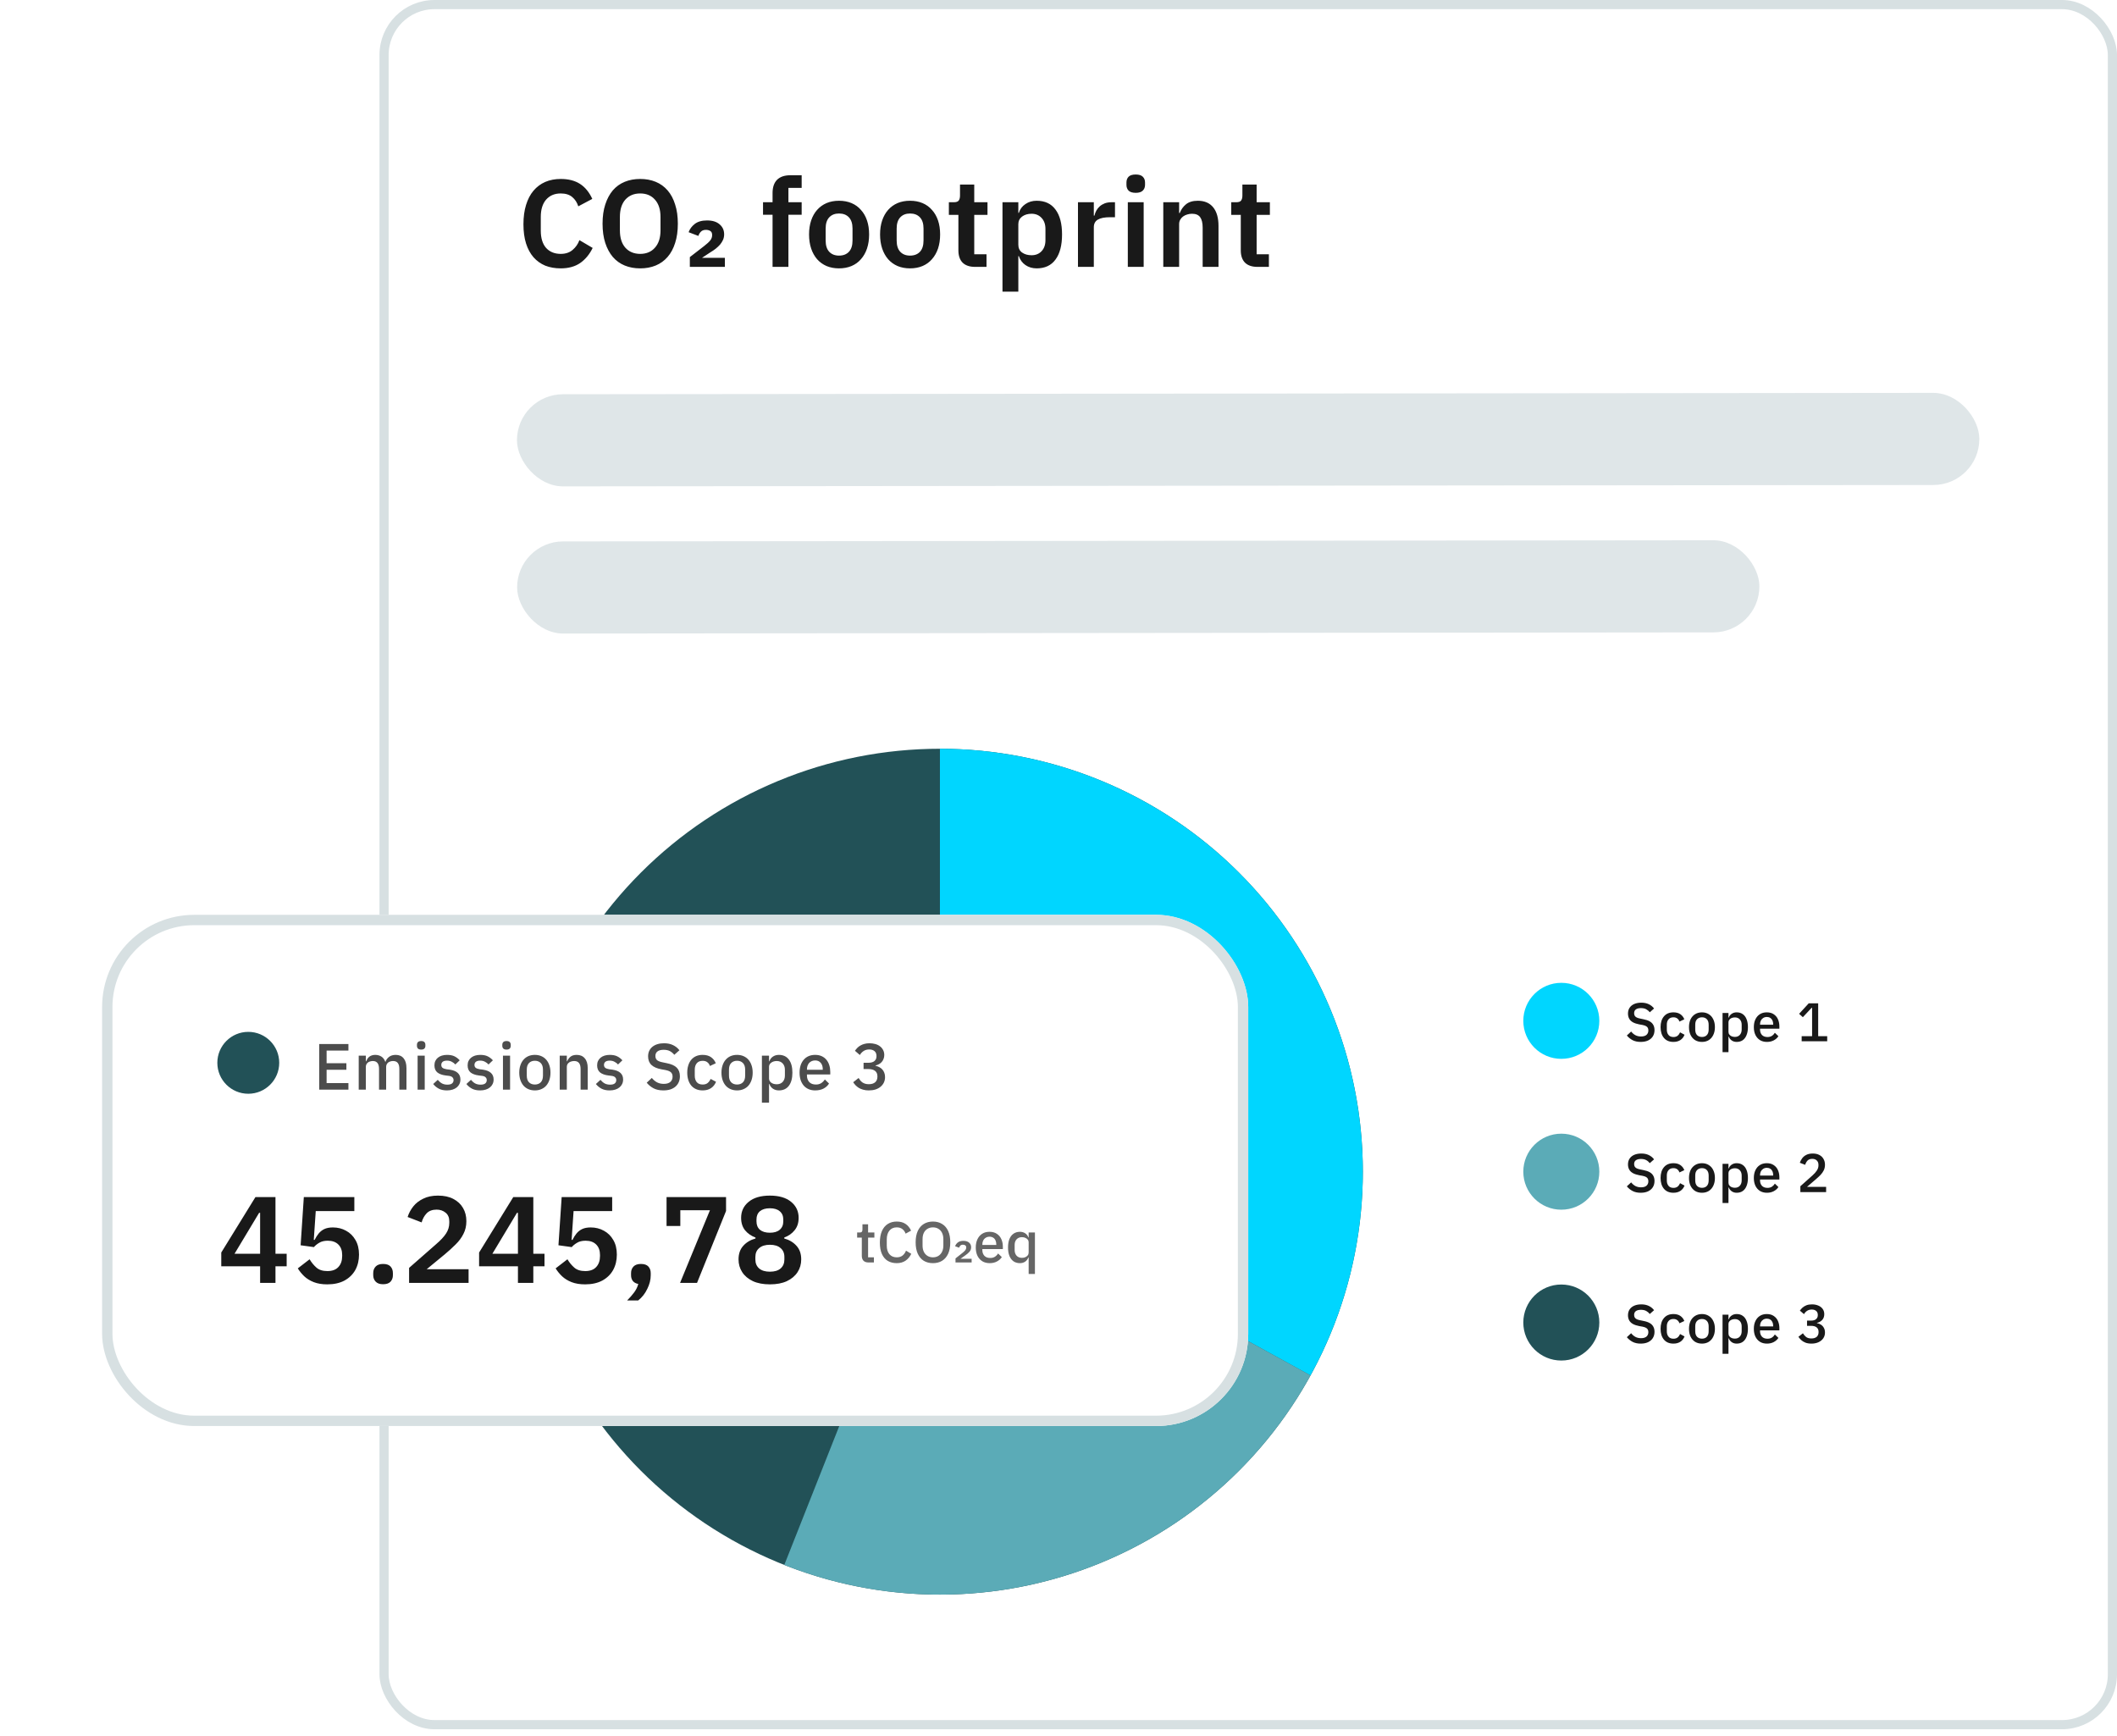 <svg width="311" height="255" viewBox="0 0 311 255" fill="none" xmlns="http://www.w3.org/2000/svg">
<rect x="56.42" y="0.673" width="253.907" height="252.682" rx="7.408" fill="white"/>
<rect x="56.42" y="0.673" width="253.907" height="252.682" rx="7.408" stroke="#D7E0E2" stroke-width="1.347"/>
<path d="M82.372 39.423C81.535 39.423 80.778 39.29 80.098 39.023C79.431 38.744 78.855 38.332 78.37 37.786C77.897 37.24 77.534 36.567 77.279 35.767C77.024 34.954 76.897 34.014 76.897 32.947C76.897 31.88 77.024 30.934 77.279 30.109C77.534 29.273 77.897 28.575 78.37 28.017C78.855 27.447 79.431 27.017 80.098 26.726C80.778 26.435 81.535 26.289 82.372 26.289C83.512 26.289 84.458 26.532 85.21 27.017C85.962 27.502 86.562 28.236 87.011 29.218L84.955 30.309C84.773 29.739 84.476 29.285 84.064 28.945C83.652 28.593 83.088 28.418 82.372 28.418C81.475 28.418 80.759 28.721 80.226 29.327C79.704 29.933 79.444 30.782 79.444 31.874V33.875C79.444 34.978 79.704 35.827 80.226 36.422C80.759 37.004 81.475 37.295 82.372 37.295C83.088 37.295 83.67 37.101 84.119 36.713C84.579 36.325 84.913 35.846 85.119 35.276L87.066 36.422C86.605 37.367 85.992 38.107 85.228 38.641C84.464 39.162 83.512 39.423 82.372 39.423ZM94.049 39.423C93.213 39.423 92.454 39.284 91.775 39.005C91.096 38.726 90.514 38.307 90.029 37.75C89.556 37.192 89.186 36.507 88.919 35.694C88.653 34.881 88.519 33.935 88.519 32.856C88.519 31.789 88.653 30.849 88.919 30.037C89.186 29.212 89.556 28.521 90.029 27.963C90.514 27.405 91.096 26.986 91.775 26.708C92.454 26.429 93.213 26.289 94.049 26.289C94.886 26.289 95.644 26.429 96.323 26.708C97.002 26.986 97.584 27.405 98.07 27.963C98.555 28.521 98.924 29.212 99.179 30.037C99.446 30.849 99.579 31.789 99.579 32.856C99.579 33.935 99.446 34.881 99.179 35.694C98.924 36.507 98.555 37.192 98.07 37.75C97.584 38.307 97.002 38.726 96.323 39.005C95.644 39.284 94.886 39.423 94.049 39.423ZM94.049 37.295C94.959 37.295 95.68 36.992 96.214 36.385C96.76 35.779 97.033 34.93 97.033 33.839V31.874C97.033 30.782 96.76 29.933 96.214 29.327C95.68 28.721 94.959 28.418 94.049 28.418C93.14 28.418 92.412 28.721 91.866 29.327C91.333 29.933 91.066 30.782 91.066 31.874V33.839C91.066 34.93 91.333 35.779 91.866 36.385C92.412 36.992 93.14 37.295 94.049 37.295ZM106.49 39.205H101.342V37.768L103.434 36.149C103.859 35.821 104.162 35.542 104.344 35.312C104.526 35.081 104.617 34.827 104.617 34.548V34.511C104.617 34.233 104.526 34.039 104.344 33.929C104.162 33.82 103.95 33.766 103.707 33.766C103.38 33.766 103.131 33.857 102.961 34.039C102.792 34.208 102.67 34.414 102.597 34.657L101.16 34.111C101.33 33.638 101.633 33.232 102.07 32.892C102.507 32.553 103.107 32.383 103.871 32.383C104.671 32.383 105.29 32.577 105.726 32.965C106.163 33.341 106.381 33.826 106.381 34.421C106.381 34.712 106.327 34.984 106.217 35.239C106.108 35.482 105.963 35.712 105.781 35.93C105.599 36.137 105.387 36.337 105.144 36.531C104.914 36.713 104.665 36.882 104.398 37.04L103.125 37.877H106.49V39.205ZM113.494 31.546H112.093V29.709H113.494V28.345C113.494 27.508 113.712 26.865 114.149 26.416C114.598 25.968 115.253 25.744 116.114 25.744H117.769V27.599H115.823V29.709H117.769V31.546H115.823V39.205H113.494V31.546ZM123.257 39.423C122.578 39.423 121.966 39.308 121.42 39.078C120.886 38.847 120.426 38.514 120.037 38.077C119.661 37.64 119.37 37.119 119.164 36.513C118.958 35.894 118.855 35.203 118.855 34.439C118.855 33.675 118.958 32.99 119.164 32.383C119.37 31.777 119.661 31.261 120.037 30.837C120.426 30.4 120.886 30.067 121.42 29.836C121.966 29.606 122.578 29.491 123.257 29.491C123.936 29.491 124.549 29.606 125.095 29.836C125.64 30.067 126.101 30.4 126.477 30.837C126.865 31.261 127.162 31.777 127.368 32.383C127.575 32.99 127.678 33.675 127.678 34.439C127.678 35.203 127.575 35.894 127.368 36.513C127.162 37.119 126.865 37.64 126.477 38.077C126.101 38.514 125.64 38.847 125.095 39.078C124.549 39.308 123.936 39.423 123.257 39.423ZM123.257 37.549C123.876 37.549 124.361 37.361 124.713 36.986C125.064 36.61 125.24 36.058 125.24 35.33V33.566C125.24 32.85 125.064 32.304 124.713 31.928C124.361 31.552 123.876 31.364 123.257 31.364C122.651 31.364 122.172 31.552 121.82 31.928C121.468 32.304 121.293 32.85 121.293 33.566V35.33C121.293 36.058 121.468 36.61 121.82 36.986C122.172 37.361 122.651 37.549 123.257 37.549ZM133.689 39.423C133.01 39.423 132.398 39.308 131.852 39.078C131.318 38.847 130.858 38.514 130.47 38.077C130.094 37.64 129.803 37.119 129.596 36.513C129.39 35.894 129.287 35.203 129.287 34.439C129.287 33.675 129.39 32.99 129.596 32.383C129.803 31.777 130.094 31.261 130.47 30.837C130.858 30.4 131.318 30.067 131.852 29.836C132.398 29.606 133.01 29.491 133.689 29.491C134.369 29.491 134.981 29.606 135.527 29.836C136.072 30.067 136.533 30.4 136.909 30.837C137.297 31.261 137.594 31.777 137.801 32.383C138.007 32.99 138.11 33.675 138.11 34.439C138.11 35.203 138.007 35.894 137.801 36.513C137.594 37.119 137.297 37.64 136.909 38.077C136.533 38.514 136.072 38.847 135.527 39.078C134.981 39.308 134.369 39.423 133.689 39.423ZM133.689 37.549C134.308 37.549 134.793 37.361 135.145 36.986C135.496 36.61 135.672 36.058 135.672 35.33V33.566C135.672 32.85 135.496 32.304 135.145 31.928C134.793 31.552 134.308 31.364 133.689 31.364C133.083 31.364 132.604 31.552 132.252 31.928C131.901 32.304 131.725 32.85 131.725 33.566V35.33C131.725 36.058 131.901 36.61 132.252 36.986C132.604 37.361 133.083 37.549 133.689 37.549ZM143.25 39.205C142.45 39.205 141.837 38.999 141.413 38.586C141 38.162 140.794 37.562 140.794 36.785V31.565H139.394V29.709H140.121C140.473 29.709 140.709 29.63 140.831 29.473C140.964 29.303 141.031 29.054 141.031 28.727V27.108H143.123V29.709H145.069V31.565H143.123V37.349H144.924V39.205H143.25ZM147.271 29.709H149.599V31.273H149.672C149.842 30.728 150.163 30.297 150.636 29.982C151.109 29.654 151.661 29.491 152.291 29.491C153.504 29.491 154.426 29.921 155.056 30.782C155.699 31.631 156.021 32.85 156.021 34.439C156.021 36.04 155.699 37.27 155.056 38.132C154.426 38.993 153.504 39.423 152.291 39.423C151.661 39.423 151.109 39.259 150.636 38.932C150.175 38.605 149.854 38.168 149.672 37.622H149.599V42.843H147.271V29.709ZM151.546 37.495C152.152 37.495 152.643 37.295 153.019 36.895C153.395 36.494 153.583 35.955 153.583 35.276V33.638C153.583 32.959 153.395 32.42 153.019 32.019C152.643 31.607 152.152 31.401 151.546 31.401C150.988 31.401 150.521 31.54 150.145 31.819C149.781 32.098 149.599 32.468 149.599 32.929V35.949C149.599 36.446 149.781 36.828 150.145 37.095C150.521 37.361 150.988 37.495 151.546 37.495ZM158.36 39.205V29.709H160.689V31.674H160.78C160.84 31.419 160.931 31.177 161.052 30.946C161.186 30.704 161.356 30.491 161.562 30.309C161.768 30.128 162.01 29.982 162.289 29.873C162.58 29.764 162.914 29.709 163.29 29.709H163.799V31.91H163.072C162.283 31.91 161.689 32.025 161.289 32.256C160.889 32.486 160.689 32.862 160.689 33.384V39.205H158.36ZM166.848 28.327C166.363 28.327 166.011 28.217 165.793 27.999C165.586 27.781 165.483 27.502 165.483 27.162V26.799C165.483 26.459 165.586 26.18 165.793 25.962C166.011 25.744 166.363 25.634 166.848 25.634C167.321 25.634 167.666 25.744 167.885 25.962C168.103 26.18 168.212 26.459 168.212 26.799V27.162C168.212 27.502 168.103 27.781 167.885 27.999C167.666 28.217 167.321 28.327 166.848 28.327ZM165.683 29.709H168.012V39.205H165.683V29.709ZM170.893 39.205V29.709H173.221V31.292H173.312C173.506 30.782 173.809 30.358 174.222 30.018C174.646 29.667 175.228 29.491 175.968 29.491C176.95 29.491 177.702 29.812 178.224 30.455C178.745 31.098 179.006 32.013 179.006 33.202V39.205H176.678V33.438C176.678 32.759 176.556 32.25 176.314 31.91C176.071 31.571 175.671 31.401 175.113 31.401C174.871 31.401 174.634 31.437 174.404 31.51C174.185 31.571 173.985 31.668 173.803 31.801C173.634 31.922 173.494 32.08 173.385 32.274C173.276 32.456 173.221 32.674 173.221 32.929V39.205H170.893ZM184.734 39.205C183.934 39.205 183.321 38.999 182.897 38.586C182.485 38.162 182.278 37.562 182.278 36.785V31.565H180.878V29.709H181.605C181.957 29.709 182.193 29.63 182.315 29.473C182.448 29.303 182.515 29.054 182.515 28.727V27.108H184.607V29.709H186.553V31.565H184.607V37.349H186.408V39.205H184.734Z" fill="black" fill-opacity="0.9"/>
<rect width="214.832" height="13.533" rx="6.766" transform="matrix(1 -0.001 0.002 1 75.931 57.922)" fill="#D7E0E2" fill-opacity="0.8"/>
<rect width="182.497" height="13.533" rx="6.766" transform="matrix(1 -0.001 0.002 1 75.955 79.541)" fill="#D7E0E2" fill-opacity="0.8"/>
<path d="M138.081 125.146C144.25 125.146 150.358 126.361 156.058 128.722C161.757 131.082 166.936 134.543 171.298 138.905C175.66 143.267 179.12 148.446 181.481 154.145C183.842 159.844 185.057 165.953 185.057 172.122C185.057 178.291 183.842 184.4 181.481 190.099C179.12 195.798 175.66 200.977 171.298 205.339C166.936 209.701 161.757 213.162 156.058 215.522C150.358 217.883 144.25 219.098 138.081 219.098C131.912 219.098 125.803 217.883 120.104 215.522C114.404 213.161 109.226 209.701 104.864 205.339C100.502 200.977 97.041 195.798 94.681 190.099C92.32 184.4 91.105 178.291 91.105 172.122C91.105 165.953 92.32 159.844 94.681 154.145C97.041 148.446 100.502 143.267 104.864 138.905C109.226 134.543 114.405 131.082 120.104 128.722C125.803 126.361 131.912 125.146 138.081 125.146L138.081 125.146Z" stroke="#225157" stroke-width="30.307"/>
<path d="M138.081 125.146C146.244 125.146 154.265 127.273 161.356 131.317C168.446 135.361 174.36 141.183 178.515 148.209C182.67 155.235 184.923 163.222 185.051 171.384C185.179 179.546 183.179 187.6 179.246 194.753" stroke="#00D6FF" stroke-width="30.307"/>
<path d="M179.249 194.748C173.74 204.773 164.761 212.443 153.999 216.319C143.236 220.195 131.43 220.011 120.793 215.801" stroke="#5BABB7" stroke-width="30.307"/>
<g filter="url(#filter0_d_97_13250)">
<path fill-rule="evenodd" clip-rule="evenodd" d="M100.13 168.452C99.765 167.981 99.321 167.017 98.532 165.847C98.084 165.186 96.975 163.939 96.644 163.307C96.358 162.747 96.388 162.496 96.457 162.033C96.577 161.208 97.406 160.566 98.289 160.653C98.956 160.717 99.522 161.168 100.031 161.593C100.338 161.849 100.717 162.347 100.944 162.628C101.154 162.885 101.205 162.991 101.429 163.296C101.725 163.699 101.817 163.899 101.704 163.455C101.613 162.804 101.464 161.691 101.248 160.708C101.083 159.962 101.043 159.845 100.886 159.273C100.72 158.664 100.636 158.237 100.48 157.591C100.372 157.134 100.178 156.2 100.125 155.675C100.052 154.957 100.013 153.785 100.464 153.247C100.818 152.826 101.629 152.698 102.132 152.958C102.791 153.298 103.165 154.275 103.336 154.665C103.643 155.366 103.833 156.177 103.999 157.24C104.21 158.594 104.598 160.473 104.611 160.868C104.642 160.384 104.524 159.363 104.606 158.899C104.681 158.477 105.028 157.987 105.462 157.855C105.83 157.743 106.261 157.702 106.64 157.782C107.043 157.866 107.467 158.161 107.625 158.438C108.091 159.257 108.1 160.931 108.119 160.842C108.23 160.348 108.21 159.228 108.484 158.762C108.664 158.455 109.123 158.178 109.367 158.133C109.746 158.065 110.21 158.044 110.607 158.122C110.927 158.187 111.36 158.575 111.477 158.762C111.758 159.214 111.917 160.491 111.965 160.939C111.984 161.124 112.06 160.424 112.342 159.973C112.864 159.134 114.711 158.971 114.782 160.812C114.814 161.67 114.808 161.631 114.808 162.209C114.808 162.888 114.792 163.296 114.756 163.787C114.716 164.312 114.606 165.499 114.445 166.074C114.335 166.47 113.968 167.359 113.607 167.892C113.607 167.892 112.226 169.533 112.075 170.272C111.924 171.01 111.974 171.016 111.944 171.539C111.915 172.062 112.1 172.75 112.1 172.75C112.1 172.75 111.069 172.887 110.513 172.796C110.01 172.713 109.388 171.692 109.227 171.379C109.006 170.949 108.534 171.031 108.35 171.349C108.061 171.852 107.439 172.754 106.999 172.81C106.14 172.921 104.358 172.851 102.963 172.837C102.963 172.837 103.201 171.509 102.671 171.054C102.279 170.714 101.604 170.024 101.2 169.662L100.13 168.452Z" fill="white"/>
<path fill-rule="evenodd" clip-rule="evenodd" d="M100.13 168.452C99.765 167.981 99.321 167.017 98.532 165.847C98.084 165.186 96.975 163.939 96.644 163.307C96.358 162.747 96.388 162.496 96.457 162.033C96.577 161.208 97.406 160.566 98.289 160.653C98.956 160.717 99.522 161.168 100.031 161.593C100.338 161.849 100.717 162.347 100.944 162.628C101.154 162.885 101.205 162.991 101.429 163.296C101.725 163.699 101.817 163.899 101.704 163.455C101.613 162.804 101.464 161.691 101.248 160.708C101.083 159.962 101.043 159.845 100.886 159.273C100.72 158.664 100.636 158.237 100.48 157.591C100.372 157.134 100.178 156.2 100.125 155.675C100.052 154.957 100.013 153.785 100.464 153.247C100.818 152.826 101.629 152.698 102.132 152.958C102.791 153.298 103.165 154.275 103.336 154.665C103.643 155.366 103.833 156.177 103.999 157.24C104.21 158.594 104.598 160.473 104.611 160.868C104.642 160.384 104.524 159.363 104.606 158.899C104.681 158.477 105.028 157.987 105.462 157.855C105.83 157.743 106.261 157.702 106.64 157.782C107.043 157.866 107.467 158.161 107.625 158.438C108.091 159.257 108.1 160.931 108.119 160.842C108.23 160.348 108.21 159.228 108.484 158.762C108.664 158.455 109.123 158.178 109.367 158.133C109.746 158.065 110.21 158.044 110.607 158.122C110.927 158.187 111.36 158.575 111.477 158.762C111.758 159.214 111.917 160.491 111.965 160.939C111.984 161.124 112.06 160.424 112.342 159.973C112.864 159.134 114.711 158.971 114.782 160.812C114.814 161.67 114.808 161.631 114.808 162.209C114.808 162.888 114.792 163.296 114.756 163.787C114.716 164.312 114.606 165.499 114.445 166.074C114.335 166.47 113.968 167.359 113.607 167.892C113.607 167.892 112.226 169.533 112.075 170.272C111.924 171.01 111.974 171.016 111.944 171.539C111.915 172.062 112.1 172.75 112.1 172.75C112.1 172.75 111.069 172.887 110.513 172.796C110.01 172.713 109.388 171.692 109.227 171.379C109.006 170.949 108.534 171.031 108.35 171.349C108.061 171.852 107.439 172.754 106.999 172.81C106.14 172.921 104.358 172.851 102.963 172.837C102.963 172.837 103.201 171.509 102.671 171.054C102.279 170.714 101.604 170.024 101.2 169.662L100.13 168.452Z" stroke="black" stroke-width="0.505" stroke-linecap="round" stroke-linejoin="round"/>
</g>
<path fill-rule="evenodd" clip-rule="evenodd" d="M105.609 164.727C105.609 164.381 105.315 164.101 104.952 164.101C104.589 164.101 104.295 164.381 104.295 164.727V168.486C104.295 168.832 104.589 169.113 104.952 169.113C105.315 169.113 105.609 168.832 105.609 168.486V164.727ZM107.58 164.101C107.943 164.101 108.237 164.381 108.237 164.727V168.486C108.237 168.832 107.943 169.113 107.58 169.113C107.217 169.113 106.923 168.832 106.923 168.486V164.727C106.923 164.381 107.217 164.101 107.58 164.101ZM110.209 164.101C110.572 164.101 110.866 164.381 110.866 164.727V168.486C110.866 168.832 110.572 169.113 110.209 169.113C109.846 169.113 109.552 168.832 109.552 168.486V164.727C109.552 164.381 109.846 164.101 110.209 164.101Z" fill="black"/>
<circle cx="229.367" cy="149.962" r="5.584" fill="#00D6FF"/>
<path d="M241.029 153.058C240.566 153.058 240.169 152.973 239.839 152.803C239.509 152.627 239.227 152.398 238.993 152.116L239.624 151.533C239.815 151.773 240.028 151.954 240.262 152.076C240.502 152.199 240.773 152.26 241.077 152.26C241.433 152.26 241.702 152.18 241.883 152.02C242.064 151.855 242.155 151.64 242.155 151.374C242.155 151.23 242.128 151.105 242.075 150.998C242.021 150.892 241.931 150.804 241.803 150.735C241.676 150.666 241.505 150.61 241.292 150.567L240.797 150.479C240.435 150.41 240.132 150.309 239.887 150.176C239.648 150.043 239.467 149.87 239.344 149.657C239.222 149.439 239.161 149.183 239.161 148.891C239.161 148.561 239.241 148.276 239.4 148.036C239.56 147.797 239.786 147.613 240.079 147.486C240.377 147.358 240.723 147.294 241.117 147.294C241.537 147.294 241.902 147.369 242.21 147.518C242.519 147.661 242.78 147.871 242.993 148.148L242.362 148.707C242.218 148.521 242.043 148.372 241.835 148.26C241.628 148.148 241.369 148.092 241.061 148.092C240.741 148.092 240.494 148.156 240.318 148.284C240.148 148.412 240.063 148.598 240.063 148.843C240.063 148.997 240.095 149.125 240.159 149.226C240.223 149.327 240.318 149.41 240.446 149.473C240.579 149.537 240.744 149.588 240.941 149.625L241.436 149.729C241.809 149.798 242.115 149.902 242.354 150.04C242.594 150.179 242.769 150.354 242.881 150.567C242.998 150.775 243.057 151.028 243.057 151.326C243.057 151.672 242.977 151.975 242.817 152.236C242.657 152.491 242.426 152.694 242.123 152.843C241.819 152.986 241.455 153.058 241.029 153.058ZM245.84 153.058C245.239 153.058 244.773 152.864 244.443 152.475C244.113 152.081 243.948 151.552 243.948 150.887C243.948 150.221 244.113 149.694 244.443 149.306C244.773 148.912 245.239 148.715 245.84 148.715C246.255 148.715 246.596 148.808 246.862 148.994C247.128 149.181 247.32 149.428 247.437 149.737L246.718 150.072C246.66 149.881 246.556 149.729 246.407 149.617C246.258 149.5 246.069 149.442 245.84 149.442C245.521 149.442 245.278 149.543 245.113 149.745C244.948 149.942 244.866 150.2 244.866 150.519V151.254C244.866 151.573 244.948 151.834 245.113 152.036C245.278 152.238 245.521 152.34 245.84 152.34C246.09 152.34 246.292 152.278 246.447 152.156C246.601 152.028 246.723 151.861 246.814 151.653L247.469 152.004C247.336 152.345 247.131 152.606 246.854 152.787C246.577 152.968 246.239 153.058 245.84 153.058ZM250.031 153.058C249.642 153.058 249.304 152.97 249.017 152.795C248.735 152.614 248.514 152.361 248.354 152.036C248.2 151.712 248.123 151.328 248.123 150.887C248.123 150.445 248.2 150.062 248.354 149.737C248.514 149.412 248.735 149.162 249.017 148.986C249.304 148.806 249.642 148.715 250.031 148.715C250.414 148.715 250.747 148.806 251.029 148.986C251.316 149.162 251.537 149.412 251.691 149.737C251.851 150.062 251.931 150.445 251.931 150.887C251.931 151.328 251.851 151.712 251.691 152.036C251.537 152.361 251.316 152.614 251.029 152.795C250.747 152.97 250.414 153.058 250.031 153.058ZM250.031 152.332C250.329 152.332 250.566 152.241 250.741 152.06C250.922 151.874 251.013 151.6 251.013 151.238V150.535C251.013 150.173 250.922 149.902 250.741 149.721C250.566 149.535 250.329 149.442 250.031 149.442C249.738 149.442 249.499 149.535 249.312 149.721C249.131 149.902 249.041 150.173 249.041 150.535V151.238C249.041 151.6 249.131 151.874 249.312 152.06C249.499 152.241 249.738 152.332 250.031 152.332ZM253.053 154.559V148.811H253.923V149.497H253.963C254.048 149.247 254.194 149.056 254.402 148.923C254.609 148.784 254.852 148.715 255.128 148.715C255.48 148.715 255.778 148.803 256.023 148.979C256.267 149.149 256.454 149.396 256.581 149.721C256.714 150.04 256.781 150.429 256.781 150.887C256.781 151.339 256.714 151.727 256.581 152.052C256.454 152.377 256.267 152.627 256.023 152.803C255.778 152.973 255.48 153.058 255.128 153.058C254.852 153.058 254.612 152.989 254.41 152.851C254.208 152.712 254.059 152.521 253.963 152.276H253.923V154.559H253.053ZM254.865 152.324C255.168 152.324 255.41 152.225 255.591 152.028C255.772 151.826 255.863 151.565 255.863 151.246V150.527C255.863 150.208 255.772 149.95 255.591 149.753C255.41 149.556 255.168 149.458 254.865 149.458C254.689 149.458 254.53 149.487 254.386 149.545C254.248 149.604 254.136 149.686 254.051 149.793C253.965 149.899 253.923 150.024 253.923 150.168V151.573C253.923 151.733 253.965 151.869 254.051 151.98C254.136 152.087 254.248 152.172 254.386 152.236C254.53 152.294 254.689 152.324 254.865 152.324ZM259.574 153.058C259.18 153.058 258.839 152.97 258.552 152.795C258.264 152.614 258.041 152.361 257.881 152.036C257.727 151.712 257.65 151.328 257.65 150.887C257.65 150.445 257.727 150.064 257.881 149.745C258.035 149.42 258.254 149.167 258.536 148.986C258.818 148.806 259.156 148.715 259.55 148.715C259.959 148.715 260.3 148.808 260.572 148.994C260.848 149.175 261.056 149.423 261.194 149.737C261.333 150.051 261.402 150.4 261.402 150.783V151.11H258.56V151.246C258.56 151.565 258.653 151.829 258.839 152.036C259.031 152.238 259.302 152.34 259.653 152.34C259.909 152.34 260.124 152.284 260.3 152.172C260.476 152.06 260.622 151.908 260.739 151.717L261.258 152.22C261.098 152.47 260.872 152.672 260.58 152.827C260.292 152.981 259.957 153.058 259.574 153.058ZM259.566 149.394C259.363 149.394 259.185 149.442 259.031 149.537C258.882 149.628 258.765 149.756 258.679 149.921C258.6 150.08 258.56 150.267 258.56 150.479V150.535H260.492V150.455C260.492 150.243 260.454 150.056 260.38 149.897C260.305 149.737 260.199 149.615 260.061 149.529C259.922 149.439 259.757 149.394 259.566 149.394ZM268.427 152.962H264.675V152.212H266.208V148.044H266.144L264.851 149.426L264.3 148.931L265.713 147.39H267.102V152.212H268.427V152.962Z" fill="black" fill-opacity="0.9"/>
<circle cx="229.367" cy="172.122" r="5.584" fill="#5BABB7"/>
<path d="M241.029 175.218C240.566 175.218 240.169 175.133 239.839 174.962C239.509 174.787 239.227 174.558 238.993 174.276L239.624 173.693C239.815 173.932 240.028 174.113 240.262 174.236C240.502 174.358 240.773 174.419 241.077 174.419C241.433 174.419 241.702 174.34 241.883 174.18C242.064 174.015 242.154 173.799 242.154 173.533C242.154 173.389 242.128 173.264 242.075 173.158C242.021 173.051 241.931 172.964 241.803 172.894C241.675 172.825 241.505 172.769 241.292 172.727L240.797 172.639C240.435 172.57 240.132 172.469 239.887 172.336C239.648 172.203 239.467 172.03 239.344 171.817C239.222 171.599 239.161 171.343 239.161 171.05C239.161 170.72 239.24 170.436 239.4 170.196C239.56 169.957 239.786 169.773 240.079 169.645C240.377 169.517 240.723 169.454 241.117 169.454C241.537 169.454 241.902 169.528 242.21 169.677C242.519 169.821 242.78 170.031 242.993 170.308L242.362 170.867C242.218 170.68 242.043 170.531 241.835 170.42C241.628 170.308 241.369 170.252 241.061 170.252C240.741 170.252 240.494 170.316 240.318 170.444C240.148 170.571 240.063 170.758 240.063 171.002C240.063 171.157 240.095 171.284 240.159 171.386C240.222 171.487 240.318 171.569 240.446 171.633C240.579 171.697 240.744 171.748 240.941 171.785L241.436 171.889C241.808 171.958 242.115 172.062 242.354 172.2C242.594 172.338 242.769 172.514 242.881 172.727C242.998 172.934 243.057 173.187 243.057 173.485C243.057 173.831 242.977 174.135 242.817 174.395C242.657 174.651 242.426 174.853 242.122 175.002C241.819 175.146 241.455 175.218 241.029 175.218ZM245.84 175.218C245.238 175.218 244.773 175.023 244.443 174.635C244.113 174.241 243.948 173.711 243.948 173.046C243.948 172.381 244.113 171.854 244.443 171.465C244.773 171.072 245.238 170.875 245.84 170.875C246.255 170.875 246.596 170.968 246.862 171.154C247.128 171.34 247.319 171.588 247.437 171.897L246.718 172.232C246.66 172.04 246.556 171.889 246.407 171.777C246.258 171.66 246.069 171.601 245.84 171.601C245.521 171.601 245.278 171.702 245.113 171.905C244.948 172.101 244.866 172.36 244.866 172.679V173.413C244.866 173.733 244.948 173.994 245.113 174.196C245.278 174.398 245.521 174.499 245.84 174.499C246.09 174.499 246.292 174.438 246.447 174.316C246.601 174.188 246.723 174.02 246.814 173.813L247.469 174.164C247.335 174.504 247.131 174.765 246.854 174.946C246.577 175.127 246.239 175.218 245.84 175.218ZM250.031 175.218C249.642 175.218 249.304 175.13 249.017 174.954C248.735 174.773 248.514 174.52 248.354 174.196C248.2 173.871 248.123 173.488 248.123 173.046C248.123 172.604 248.2 172.221 248.354 171.897C248.514 171.572 248.735 171.322 249.017 171.146C249.304 170.965 249.642 170.875 250.031 170.875C250.414 170.875 250.747 170.965 251.029 171.146C251.316 171.322 251.537 171.572 251.691 171.897C251.851 172.221 251.931 172.604 251.931 173.046C251.931 173.488 251.851 173.871 251.691 174.196C251.537 174.52 251.316 174.773 251.029 174.954C250.747 175.13 250.414 175.218 250.031 175.218ZM250.031 174.491C250.329 174.491 250.566 174.401 250.741 174.22C250.922 174.033 251.013 173.759 251.013 173.397V172.695C251.013 172.333 250.922 172.062 250.741 171.881C250.566 171.694 250.329 171.601 250.031 171.601C249.738 171.601 249.498 171.694 249.312 171.881C249.131 172.062 249.041 172.333 249.041 172.695V173.397C249.041 173.759 249.131 174.033 249.312 174.22C249.498 174.401 249.738 174.491 250.031 174.491ZM253.053 176.719V170.97H253.923V171.657H253.963C254.048 171.407 254.194 171.215 254.402 171.082C254.609 170.944 254.852 170.875 255.128 170.875C255.48 170.875 255.778 170.962 256.022 171.138C256.267 171.308 256.454 171.556 256.581 171.881C256.714 172.2 256.781 172.588 256.781 173.046C256.781 173.499 256.714 173.887 256.581 174.212C256.454 174.536 256.267 174.787 256.022 174.962C255.778 175.133 255.48 175.218 255.128 175.218C254.852 175.218 254.612 175.148 254.41 175.01C254.208 174.872 254.059 174.68 253.963 174.435H253.923V176.719H253.053ZM254.865 174.483C255.168 174.483 255.41 174.385 255.591 174.188C255.772 173.986 255.863 173.725 255.863 173.405V172.687C255.863 172.368 255.772 172.109 255.591 171.913C255.41 171.716 255.168 171.617 254.865 171.617C254.689 171.617 254.53 171.646 254.386 171.705C254.247 171.763 254.136 171.846 254.051 171.952C253.965 172.059 253.923 172.184 253.923 172.328V173.733C253.923 173.892 253.965 174.028 254.051 174.14C254.136 174.246 254.247 174.332 254.386 174.395C254.53 174.454 254.689 174.483 254.865 174.483ZM259.573 175.218C259.18 175.218 258.839 175.13 258.552 174.954C258.264 174.773 258.041 174.52 257.881 174.196C257.727 173.871 257.649 173.488 257.649 173.046C257.649 172.604 257.727 172.224 257.881 171.905C258.035 171.58 258.254 171.327 258.536 171.146C258.818 170.965 259.156 170.875 259.55 170.875C259.959 170.875 260.3 170.968 260.571 171.154C260.848 171.335 261.056 171.583 261.194 171.897C261.333 172.211 261.402 172.559 261.402 172.942V173.27H258.56V173.405C258.56 173.725 258.653 173.988 258.839 174.196C259.031 174.398 259.302 174.499 259.653 174.499C259.909 174.499 260.124 174.443 260.3 174.332C260.476 174.22 260.622 174.068 260.739 173.876L261.258 174.379C261.098 174.63 260.872 174.832 260.579 174.986C260.292 175.141 259.957 175.218 259.573 175.218ZM259.566 171.553C259.363 171.553 259.185 171.601 259.031 171.697C258.882 171.787 258.765 171.915 258.679 172.08C258.6 172.24 258.56 172.426 258.56 172.639V172.695H260.492V172.615C260.492 172.402 260.454 172.216 260.38 172.056C260.305 171.897 260.199 171.774 260.06 171.689C259.922 171.599 259.757 171.553 259.566 171.553ZM268.268 174.355V175.122H264.483V174.26L266.264 172.671C266.546 172.421 266.761 172.179 266.91 171.944C267.065 171.705 267.142 171.46 267.142 171.21V171.106C267.142 170.84 267.059 170.63 266.894 170.475C266.735 170.316 266.517 170.236 266.24 170.236C265.936 170.236 265.702 170.321 265.537 170.491C265.378 170.662 265.263 170.869 265.194 171.114L264.404 170.811C264.483 170.577 264.601 170.356 264.755 170.148C264.909 169.941 265.114 169.773 265.37 169.645C265.625 169.517 265.939 169.454 266.312 169.454C266.69 169.454 267.012 169.525 267.278 169.669C267.544 169.808 267.746 170.002 267.884 170.252C268.028 170.497 268.1 170.779 268.1 171.098C268.1 171.402 268.041 171.676 267.924 171.921C267.807 172.16 267.648 172.386 267.445 172.599C267.243 172.807 267.017 173.017 266.767 173.23L265.457 174.355H268.268Z" fill="black" fill-opacity="0.9"/>
<circle cx="229.367" cy="194.281" r="5.584" fill="#225157"/>
<path d="M241.029 197.377C240.566 197.377 240.169 197.292 239.839 197.122C239.509 196.946 239.227 196.717 238.993 196.435L239.624 195.852C239.815 196.092 240.028 196.273 240.262 196.395C240.502 196.518 240.773 196.579 241.077 196.579C241.433 196.579 241.702 196.499 241.883 196.339C242.064 196.174 242.154 195.959 242.154 195.693C242.154 195.549 242.128 195.424 242.075 195.318C242.021 195.211 241.931 195.123 241.803 195.054C241.675 194.985 241.505 194.929 241.292 194.886L240.797 194.799C240.435 194.729 240.132 194.628 239.887 194.495C239.648 194.362 239.467 194.189 239.344 193.976C239.222 193.758 239.161 193.503 239.161 193.21C239.161 192.88 239.24 192.595 239.4 192.356C239.56 192.116 239.786 191.933 240.079 191.805C240.377 191.677 240.723 191.613 241.117 191.613C241.537 191.613 241.902 191.688 242.21 191.837C242.519 191.98 242.78 192.191 242.993 192.467L242.362 193.026C242.218 192.84 242.043 192.691 241.835 192.579C241.628 192.467 241.369 192.412 241.061 192.412C240.741 192.412 240.494 192.475 240.318 192.603C240.148 192.731 240.063 192.917 240.063 193.162C240.063 193.316 240.095 193.444 240.159 193.545C240.222 193.646 240.318 193.729 240.446 193.793C240.579 193.857 240.744 193.907 240.941 193.944L241.436 194.048C241.808 194.117 242.115 194.221 242.354 194.36C242.594 194.498 242.769 194.674 242.881 194.886C242.998 195.094 243.057 195.347 243.057 195.645C243.057 195.991 242.977 196.294 242.817 196.555C242.657 196.81 242.426 197.013 242.122 197.162C241.819 197.305 241.455 197.377 241.029 197.377ZM245.84 197.377C245.238 197.377 244.773 197.183 244.443 196.795C244.113 196.401 243.948 195.871 243.948 195.206C243.948 194.54 244.113 194.014 244.443 193.625C244.773 193.231 245.238 193.034 245.84 193.034C246.255 193.034 246.596 193.127 246.862 193.314C247.128 193.5 247.319 193.747 247.437 194.056L246.718 194.391C246.66 194.2 246.556 194.048 246.407 193.936C246.258 193.819 246.069 193.761 245.84 193.761C245.521 193.761 245.278 193.862 245.113 194.064C244.948 194.261 244.866 194.519 244.866 194.839V195.573C244.866 195.892 244.948 196.153 245.113 196.355C245.278 196.558 245.521 196.659 245.84 196.659C246.09 196.659 246.292 196.598 246.447 196.475C246.601 196.347 246.723 196.18 246.814 195.972L247.469 196.323C247.335 196.664 247.131 196.925 246.854 197.106C246.577 197.287 246.239 197.377 245.84 197.377ZM250.031 197.377C249.642 197.377 249.304 197.289 249.017 197.114C248.735 196.933 248.514 196.68 248.354 196.355C248.2 196.031 248.123 195.648 248.123 195.206C248.123 194.764 248.2 194.381 248.354 194.056C248.514 193.731 248.735 193.481 249.017 193.306C249.304 193.125 249.642 193.034 250.031 193.034C250.414 193.034 250.747 193.125 251.029 193.306C251.316 193.481 251.537 193.731 251.691 194.056C251.851 194.381 251.931 194.764 251.931 195.206C251.931 195.648 251.851 196.031 251.691 196.355C251.537 196.68 251.316 196.933 251.029 197.114C250.747 197.289 250.414 197.377 250.031 197.377ZM250.031 196.651C250.329 196.651 250.566 196.56 250.741 196.379C250.922 196.193 251.013 195.919 251.013 195.557V194.855C251.013 194.493 250.922 194.221 250.741 194.04C250.566 193.854 250.329 193.761 250.031 193.761C249.738 193.761 249.498 193.854 249.312 194.04C249.131 194.221 249.041 194.493 249.041 194.855V195.557C249.041 195.919 249.131 196.193 249.312 196.379C249.498 196.56 249.738 196.651 250.031 196.651ZM253.053 198.878V193.13H253.923V193.817H253.963C254.048 193.567 254.194 193.375 254.402 193.242C254.609 193.103 254.852 193.034 255.128 193.034C255.48 193.034 255.778 193.122 256.022 193.298C256.267 193.468 256.454 193.716 256.581 194.04C256.714 194.36 256.781 194.748 256.781 195.206C256.781 195.658 256.714 196.047 256.581 196.371C256.454 196.696 256.267 196.946 256.022 197.122C255.778 197.292 255.48 197.377 255.128 197.377C254.852 197.377 254.612 197.308 254.41 197.17C254.208 197.031 254.059 196.84 253.963 196.595H253.923V198.878H253.053ZM254.865 196.643C255.168 196.643 255.41 196.544 255.591 196.347C255.772 196.145 255.863 195.884 255.863 195.565V194.847C255.863 194.527 255.772 194.269 255.591 194.072C255.41 193.875 255.168 193.777 254.865 193.777C254.689 193.777 254.53 193.806 254.386 193.865C254.247 193.923 254.136 194.006 254.051 194.112C253.965 194.218 253.923 194.344 253.923 194.487V195.892C253.923 196.052 253.965 196.188 254.051 196.3C254.136 196.406 254.247 196.491 254.386 196.555C254.53 196.614 254.689 196.643 254.865 196.643ZM259.573 197.377C259.18 197.377 258.839 197.289 258.552 197.114C258.264 196.933 258.041 196.68 257.881 196.355C257.727 196.031 257.649 195.648 257.649 195.206C257.649 194.764 257.727 194.383 257.881 194.064C258.035 193.739 258.254 193.487 258.536 193.306C258.818 193.125 259.156 193.034 259.55 193.034C259.959 193.034 260.3 193.127 260.571 193.314C260.848 193.495 261.056 193.742 261.194 194.056C261.333 194.37 261.402 194.719 261.402 195.102V195.429H258.56V195.565C258.56 195.884 258.653 196.148 258.839 196.355C259.031 196.558 259.302 196.659 259.653 196.659C259.909 196.659 260.124 196.603 260.3 196.491C260.476 196.379 260.622 196.228 260.739 196.036L261.258 196.539C261.098 196.789 260.872 196.991 260.579 197.146C260.292 197.3 259.957 197.377 259.573 197.377ZM259.566 193.713C259.363 193.713 259.185 193.761 259.031 193.857C258.882 193.947 258.765 194.075 258.679 194.24C258.6 194.399 258.56 194.586 258.56 194.799V194.855H260.492V194.775C260.492 194.562 260.454 194.375 260.38 194.216C260.305 194.056 260.199 193.934 260.06 193.849C259.922 193.758 259.757 193.713 259.566 193.713ZM265.465 194H266.032C266.378 194 266.634 193.926 266.799 193.777C266.964 193.628 267.046 193.441 267.046 193.218V193.162C267.046 192.907 266.966 192.712 266.807 192.579C266.647 192.441 266.431 192.372 266.16 192.372C265.899 192.372 265.673 192.433 265.481 192.555C265.295 192.672 265.141 192.837 265.018 193.05L264.412 192.531C264.529 192.366 264.664 192.215 264.819 192.076C264.978 191.938 265.167 191.826 265.386 191.741C265.609 191.656 265.875 191.613 266.184 191.613C266.535 191.613 266.847 191.672 267.118 191.789C267.389 191.901 267.602 192.063 267.757 192.276C267.916 192.489 267.996 192.747 267.996 193.05C267.996 193.407 267.892 193.694 267.685 193.912C267.477 194.125 267.224 194.264 266.926 194.328V194.368C267.139 194.405 267.334 194.482 267.509 194.599C267.685 194.711 267.826 194.862 267.932 195.054C268.044 195.246 268.1 195.477 268.1 195.749C268.1 196.073 268.015 196.358 267.845 196.603C267.68 196.842 267.448 197.031 267.15 197.17C266.852 197.308 266.506 197.377 266.112 197.377C265.766 197.377 265.471 197.329 265.226 197.234C264.986 197.138 264.784 197.015 264.619 196.866C264.454 196.712 264.313 196.55 264.196 196.379L264.859 195.86C264.997 196.084 265.157 196.268 265.338 196.411C265.524 196.55 265.779 196.619 266.104 196.619C266.445 196.619 266.706 196.539 266.887 196.379C267.067 196.214 267.158 195.988 267.158 195.701V195.645C267.158 195.357 267.062 195.139 266.871 194.99C266.684 194.841 266.413 194.767 266.056 194.767H265.465V194Z" fill="black" fill-opacity="0.9"/>
<g filter="url(#filter1_dddd_97_13250)">
<rect x="15" y="66.676" width="168.373" height="75.094" rx="13.543" fill="white"/>
<rect x="15.76" y="67.436" width="166.853" height="73.575" rx="12.783" stroke="#D7E0E2" stroke-width="1.52"/>
<circle cx="36.474" cy="88.415" r="4.546" fill="#225157"/>
<path d="M46.897 92.353V85.658H51.185V86.617H47.981V88.478H50.887V89.437H47.981V91.394H51.185V92.353H46.897ZM52.698 92.353V87.365H53.744V88.19H53.792C53.843 88.062 53.904 87.941 53.974 87.826C54.051 87.71 54.14 87.611 54.243 87.528C54.351 87.439 54.476 87.372 54.617 87.327C54.764 87.276 54.933 87.25 55.125 87.25C55.464 87.25 55.765 87.333 56.027 87.499C56.289 87.666 56.481 87.922 56.602 88.267H56.631C56.721 87.986 56.894 87.746 57.149 87.547C57.405 87.349 57.734 87.25 58.137 87.25C58.636 87.25 59.023 87.419 59.298 87.758C59.573 88.091 59.711 88.567 59.711 89.188V92.353H58.665V89.312C58.665 88.929 58.591 88.641 58.444 88.449C58.297 88.251 58.064 88.152 57.744 88.152C57.61 88.152 57.482 88.171 57.36 88.209C57.239 88.241 57.13 88.293 57.034 88.363C56.945 88.433 56.871 88.523 56.813 88.631C56.756 88.74 56.727 88.865 56.727 89.005V92.353H55.682V89.312C55.682 88.539 55.378 88.152 54.77 88.152C54.642 88.152 54.514 88.171 54.387 88.209C54.265 88.241 54.156 88.293 54.06 88.363C53.965 88.433 53.888 88.523 53.83 88.631C53.773 88.74 53.744 88.865 53.744 89.005V92.353H52.698ZM61.877 86.473C61.66 86.473 61.5 86.422 61.397 86.32C61.301 86.217 61.253 86.086 61.253 85.926V85.763C61.253 85.603 61.301 85.472 61.397 85.37C61.5 85.268 61.66 85.216 61.877 85.216C62.094 85.216 62.251 85.268 62.347 85.37C62.443 85.472 62.491 85.603 62.491 85.763V85.926C62.491 86.086 62.443 86.217 62.347 86.32C62.251 86.422 62.094 86.473 61.877 86.473ZM61.349 87.365H62.395V92.353H61.349V87.365ZM65.663 92.469C65.189 92.469 64.793 92.385 64.473 92.219C64.153 92.053 63.875 91.823 63.639 91.528L64.31 90.915C64.496 91.138 64.7 91.314 64.924 91.442C65.154 91.564 65.42 91.624 65.72 91.624C66.027 91.624 66.254 91.567 66.401 91.452C66.555 91.33 66.632 91.164 66.632 90.953C66.632 90.793 66.577 90.659 66.468 90.55C66.366 90.435 66.184 90.361 65.922 90.329L65.461 90.272C64.95 90.208 64.547 90.061 64.252 89.831C63.965 89.594 63.821 89.245 63.821 88.785C63.821 88.542 63.866 88.328 63.955 88.142C64.045 87.95 64.169 87.79 64.329 87.663C64.496 87.528 64.691 87.426 64.914 87.356C65.145 87.285 65.397 87.25 65.672 87.25C66.12 87.25 66.484 87.32 66.766 87.461C67.054 87.602 67.309 87.797 67.533 88.046L66.891 88.66C66.763 88.507 66.593 88.376 66.382 88.267C66.177 88.152 65.941 88.094 65.672 88.094C65.385 88.094 65.17 88.152 65.029 88.267C64.895 88.382 64.828 88.532 64.828 88.718C64.828 88.91 64.889 89.053 65.01 89.149C65.132 89.245 65.327 89.316 65.596 89.361L66.056 89.418C66.606 89.501 67.006 89.664 67.255 89.907C67.511 90.144 67.639 90.464 67.639 90.867C67.639 91.109 67.591 91.33 67.495 91.528C67.405 91.72 67.274 91.886 67.102 92.027C66.929 92.168 66.721 92.277 66.478 92.353C66.235 92.43 65.963 92.469 65.663 92.469ZM70.538 92.469C70.065 92.469 69.669 92.385 69.349 92.219C69.029 92.053 68.751 91.823 68.514 91.528L69.186 90.915C69.371 91.138 69.576 91.314 69.8 91.442C70.03 91.564 70.295 91.624 70.596 91.624C70.903 91.624 71.13 91.567 71.277 91.452C71.431 91.33 71.507 91.164 71.507 90.953C71.507 90.793 71.453 90.659 71.344 90.55C71.242 90.435 71.06 90.361 70.797 90.329L70.337 90.272C69.825 90.208 69.422 90.061 69.128 89.831C68.841 89.594 68.697 89.245 68.697 88.785C68.697 88.542 68.741 88.328 68.831 88.142C68.921 87.95 69.045 87.79 69.205 87.663C69.371 87.528 69.566 87.426 69.79 87.356C70.02 87.285 70.273 87.25 70.548 87.25C70.996 87.25 71.36 87.32 71.642 87.461C71.929 87.602 72.185 87.797 72.409 88.046L71.766 88.66C71.638 88.507 71.469 88.376 71.258 88.267C71.053 88.152 70.817 88.094 70.548 88.094C70.26 88.094 70.046 88.152 69.905 88.267C69.771 88.382 69.704 88.532 69.704 88.718C69.704 88.91 69.765 89.053 69.886 89.149C70.008 89.245 70.203 89.316 70.471 89.361L70.932 89.418C71.482 89.501 71.881 89.664 72.131 89.907C72.387 90.144 72.515 90.464 72.515 90.867C72.515 91.109 72.467 91.33 72.371 91.528C72.281 91.72 72.15 91.886 71.977 92.027C71.805 92.168 71.597 92.277 71.354 92.353C71.111 92.43 70.839 92.469 70.538 92.469ZM74.415 86.473C74.198 86.473 74.038 86.422 73.936 86.32C73.84 86.217 73.792 86.086 73.792 85.926V85.763C73.792 85.603 73.84 85.472 73.936 85.37C74.038 85.268 74.198 85.216 74.415 85.216C74.633 85.216 74.789 85.268 74.885 85.37C74.981 85.472 75.029 85.603 75.029 85.763V85.926C75.029 86.086 74.981 86.217 74.885 86.32C74.789 86.422 74.633 86.473 74.415 86.473ZM73.888 87.365H74.933V92.353H73.888V87.365ZM78.575 92.469C78.23 92.469 77.913 92.408 77.626 92.286C77.344 92.165 77.104 91.992 76.906 91.768C76.708 91.538 76.554 91.263 76.446 90.943C76.337 90.617 76.282 90.256 76.282 89.859C76.282 89.463 76.337 89.105 76.446 88.785C76.554 88.459 76.708 88.184 76.906 87.96C77.104 87.73 77.344 87.554 77.626 87.432C77.913 87.311 78.23 87.25 78.575 87.25C78.921 87.25 79.234 87.311 79.515 87.432C79.803 87.554 80.046 87.73 80.244 87.96C80.442 88.184 80.596 88.459 80.705 88.785C80.813 89.105 80.868 89.463 80.868 89.859C80.868 90.256 80.813 90.617 80.705 90.943C80.596 91.263 80.442 91.538 80.244 91.768C80.046 91.992 79.803 92.165 79.515 92.286C79.234 92.408 78.921 92.469 78.575 92.469ZM78.575 91.605C78.933 91.605 79.221 91.496 79.439 91.279C79.656 91.055 79.765 90.723 79.765 90.281V89.437C79.765 88.996 79.656 88.667 79.439 88.449C79.221 88.225 78.933 88.113 78.575 88.113C78.217 88.113 77.929 88.225 77.712 88.449C77.494 88.667 77.386 88.996 77.386 89.437V90.281C77.386 90.723 77.494 91.055 77.712 91.279C77.929 91.496 78.217 91.605 78.575 91.605ZM82.225 92.353V87.365H83.27V88.19H83.318C83.427 87.922 83.59 87.698 83.808 87.519C84.031 87.34 84.335 87.25 84.719 87.25C85.23 87.25 85.627 87.419 85.908 87.758C86.196 88.091 86.34 88.567 86.34 89.188V92.353H85.294V89.322C85.294 88.542 84.981 88.152 84.354 88.152C84.22 88.152 84.086 88.171 83.951 88.209C83.823 88.241 83.708 88.293 83.606 88.363C83.504 88.433 83.421 88.523 83.357 88.631C83.299 88.74 83.27 88.868 83.27 89.015V92.353H82.225ZM89.564 92.469C89.091 92.469 88.694 92.385 88.374 92.219C88.055 92.053 87.776 91.823 87.54 91.528L88.211 90.915C88.397 91.138 88.601 91.314 88.825 91.442C89.055 91.564 89.321 91.624 89.621 91.624C89.928 91.624 90.156 91.567 90.302 91.452C90.456 91.33 90.533 91.164 90.533 90.953C90.533 90.793 90.478 90.659 90.37 90.55C90.267 90.435 90.085 90.361 89.823 90.329L89.362 90.272C88.851 90.208 88.448 90.061 88.154 89.831C87.866 89.594 87.722 89.245 87.722 88.785C87.722 88.542 87.767 88.328 87.856 88.142C87.946 87.95 88.071 87.79 88.231 87.663C88.397 87.528 88.592 87.426 88.816 87.356C89.046 87.285 89.299 87.25 89.573 87.25C90.021 87.25 90.386 87.32 90.667 87.461C90.955 87.602 91.211 87.797 91.434 88.046L90.792 88.66C90.664 88.507 90.494 88.376 90.283 88.267C90.079 88.152 89.842 88.094 89.573 88.094C89.286 88.094 89.072 88.152 88.931 88.267C88.796 88.382 88.729 88.532 88.729 88.718C88.729 88.91 88.79 89.053 88.912 89.149C89.033 89.245 89.228 89.316 89.497 89.361L89.957 89.418C90.507 89.501 90.907 89.664 91.156 89.907C91.412 90.144 91.54 90.464 91.54 90.867C91.54 91.109 91.492 91.33 91.396 91.528C91.307 91.72 91.175 91.886 91.003 92.027C90.83 92.168 90.622 92.277 90.379 92.353C90.136 92.43 89.865 92.469 89.564 92.469ZM97.454 92.469C96.891 92.469 96.411 92.366 96.015 92.162C95.625 91.957 95.289 91.682 95.007 91.337L95.756 90.636C95.992 90.924 96.251 91.141 96.533 91.289C96.82 91.436 97.147 91.509 97.511 91.509C97.94 91.509 98.263 91.413 98.48 91.222C98.698 91.03 98.806 90.771 98.806 90.444C98.806 90.182 98.73 89.974 98.576 89.821C98.422 89.667 98.151 89.552 97.761 89.476L97.166 89.37C96.513 89.249 96.024 89.034 95.698 88.727C95.372 88.42 95.209 87.998 95.209 87.461C95.209 87.167 95.263 86.901 95.372 86.665C95.487 86.422 95.644 86.22 95.842 86.061C96.047 85.894 96.293 85.766 96.581 85.677C96.868 85.587 97.191 85.543 97.549 85.543C98.055 85.543 98.493 85.632 98.864 85.811C99.235 85.984 99.551 86.236 99.813 86.569L99.056 87.24C98.883 87.017 98.672 86.838 98.422 86.703C98.173 86.569 97.863 86.502 97.492 86.502C97.108 86.502 96.811 86.579 96.6 86.732C96.389 86.885 96.283 87.109 96.283 87.403C96.283 87.685 96.37 87.896 96.542 88.037C96.715 88.171 96.984 88.273 97.348 88.344L97.943 88.468C98.614 88.596 99.104 88.814 99.41 89.121C99.724 89.428 99.881 89.85 99.881 90.387C99.881 90.7 99.826 90.985 99.718 91.241C99.609 91.496 99.449 91.717 99.238 91.903C99.033 92.082 98.781 92.222 98.48 92.325C98.18 92.421 97.837 92.469 97.454 92.469ZM103.225 92.469C102.867 92.469 102.547 92.408 102.266 92.286C101.984 92.165 101.748 91.992 101.556 91.768C101.364 91.538 101.217 91.263 101.115 90.943C101.012 90.617 100.961 90.256 100.961 89.859C100.961 89.463 101.012 89.105 101.115 88.785C101.217 88.459 101.364 88.184 101.556 87.96C101.748 87.73 101.984 87.554 102.266 87.432C102.547 87.311 102.867 87.25 103.225 87.25C103.724 87.25 104.133 87.362 104.453 87.586C104.773 87.81 105.006 88.107 105.153 88.478L104.29 88.881C104.22 88.651 104.095 88.468 103.916 88.334C103.743 88.193 103.513 88.123 103.225 88.123C102.841 88.123 102.55 88.245 102.352 88.487C102.16 88.724 102.064 89.034 102.064 89.418V90.31C102.064 90.694 102.16 91.007 102.352 91.25C102.55 91.487 102.841 91.605 103.225 91.605C103.532 91.605 103.775 91.532 103.954 91.385C104.14 91.231 104.287 91.03 104.395 90.78L105.192 91.202C105.025 91.612 104.776 91.925 104.443 92.142C104.111 92.36 103.705 92.469 103.225 92.469ZM108.28 92.469C107.934 92.469 107.618 92.408 107.33 92.286C107.049 92.165 106.809 91.992 106.61 91.768C106.412 91.538 106.259 91.263 106.15 90.943C106.041 90.617 105.987 90.256 105.987 89.859C105.987 89.463 106.041 89.105 106.15 88.785C106.259 88.459 106.412 88.184 106.61 87.96C106.809 87.73 107.049 87.554 107.33 87.432C107.618 87.311 107.934 87.25 108.28 87.25C108.625 87.25 108.938 87.311 109.22 87.432C109.507 87.554 109.75 87.73 109.949 87.96C110.147 88.184 110.3 88.459 110.409 88.785C110.518 89.105 110.572 89.463 110.572 89.859C110.572 90.256 110.518 90.617 110.409 90.943C110.3 91.263 110.147 91.538 109.949 91.768C109.75 91.992 109.507 92.165 109.22 92.286C108.938 92.408 108.625 92.469 108.28 92.469ZM108.28 91.605C108.638 91.605 108.926 91.496 109.143 91.279C109.36 91.055 109.469 90.723 109.469 90.281V89.437C109.469 88.996 109.36 88.667 109.143 88.449C108.926 88.225 108.638 88.113 108.28 88.113C107.921 88.113 107.634 88.225 107.416 88.449C107.199 88.667 107.09 88.996 107.09 89.437V90.281C107.09 90.723 107.199 91.055 107.416 91.279C107.634 91.496 107.921 91.605 108.28 91.605ZM111.929 87.365H112.975V88.19H113.023C113.131 87.89 113.307 87.659 113.55 87.499C113.8 87.333 114.091 87.25 114.423 87.25C115.056 87.25 115.546 87.48 115.891 87.941C116.236 88.395 116.409 89.034 116.409 89.859C116.409 90.684 116.236 91.327 115.891 91.787C115.546 92.242 115.056 92.469 114.423 92.469C114.091 92.469 113.8 92.385 113.55 92.219C113.307 92.053 113.131 91.823 113.023 91.528H112.975V94.272H111.929V87.365ZM114.107 91.567C114.471 91.567 114.762 91.452 114.98 91.222C115.197 90.985 115.306 90.675 115.306 90.291V89.428C115.306 89.044 115.197 88.737 114.98 88.507C114.762 88.27 114.471 88.152 114.107 88.152C113.787 88.152 113.518 88.232 113.301 88.392C113.084 88.545 112.975 88.75 112.975 89.005V90.713C112.975 90.969 113.084 91.177 113.301 91.337C113.518 91.49 113.787 91.567 114.107 91.567ZM119.755 92.469C119.397 92.469 119.077 92.408 118.796 92.286C118.514 92.165 118.274 91.992 118.076 91.768C117.878 91.538 117.724 91.263 117.616 90.943C117.513 90.617 117.462 90.256 117.462 89.859C117.462 89.463 117.513 89.105 117.616 88.785C117.724 88.459 117.878 88.184 118.076 87.96C118.274 87.73 118.514 87.554 118.796 87.432C119.077 87.311 119.397 87.25 119.755 87.25C120.119 87.25 120.439 87.314 120.714 87.442C120.996 87.57 121.229 87.749 121.414 87.979C121.6 88.203 121.737 88.465 121.827 88.766C121.923 89.066 121.971 89.389 121.971 89.735V90.128H118.546V90.291C118.546 90.675 118.658 90.991 118.882 91.241C119.112 91.484 119.438 91.605 119.86 91.605C120.167 91.605 120.426 91.538 120.637 91.404C120.848 91.269 121.028 91.087 121.175 90.857L121.789 91.461C121.603 91.768 121.335 92.014 120.983 92.2C120.631 92.379 120.222 92.469 119.755 92.469ZM119.755 88.065C119.576 88.065 119.41 88.097 119.256 88.161C119.109 88.225 118.981 88.315 118.872 88.43C118.77 88.545 118.69 88.683 118.633 88.843C118.575 89.002 118.546 89.178 118.546 89.37V89.437H120.868V89.341C120.868 88.958 120.769 88.651 120.57 88.42C120.372 88.184 120.1 88.065 119.755 88.065ZM127.544 88.411C127.96 88.411 128.267 88.324 128.465 88.152C128.663 87.973 128.762 87.746 128.762 87.471V87.403C128.762 87.097 128.666 86.863 128.475 86.703C128.283 86.537 128.024 86.454 127.698 86.454C127.378 86.454 127.106 86.527 126.882 86.674C126.658 86.815 126.47 87.013 126.316 87.269L125.597 86.646C125.699 86.499 125.814 86.358 125.942 86.224C126.07 86.089 126.22 85.974 126.393 85.878C126.566 85.776 126.761 85.696 126.978 85.638C127.196 85.575 127.445 85.543 127.726 85.543C128.04 85.543 128.331 85.581 128.599 85.658C128.868 85.734 129.098 85.85 129.29 86.003C129.482 86.15 129.632 86.332 129.741 86.55C129.85 86.761 129.904 87.001 129.904 87.269C129.904 87.48 129.869 87.672 129.798 87.845C129.734 88.017 129.642 88.171 129.52 88.305C129.405 88.433 129.268 88.539 129.108 88.622C128.954 88.705 128.791 88.766 128.619 88.804V88.852C128.81 88.89 128.989 88.954 129.156 89.044C129.328 89.127 129.479 89.239 129.607 89.38C129.734 89.514 129.834 89.677 129.904 89.869C129.981 90.054 130.019 90.269 130.019 90.512C130.019 90.806 129.961 91.074 129.846 91.317C129.731 91.554 129.568 91.759 129.357 91.931C129.153 92.104 128.903 92.238 128.609 92.334C128.315 92.424 127.989 92.469 127.63 92.469C127.317 92.469 127.042 92.433 126.805 92.363C126.569 92.299 126.358 92.213 126.172 92.104C125.993 91.989 125.833 91.861 125.693 91.72C125.558 91.573 125.44 91.423 125.338 91.269L126.134 90.646C126.217 90.78 126.303 90.905 126.393 91.02C126.489 91.129 126.594 91.225 126.71 91.308C126.831 91.385 126.965 91.445 127.112 91.49C127.266 91.535 127.439 91.557 127.63 91.557C128.04 91.557 128.353 91.461 128.571 91.269C128.788 91.071 128.897 90.799 128.897 90.454V90.387C128.897 90.041 128.782 89.779 128.551 89.6C128.321 89.421 127.995 89.332 127.573 89.332H126.863V88.411H127.544Z" fill="black" fill-opacity="0.7"/>
<path d="M40.469 120.743H38.212V118.305H32.506V116.283L37.526 108.139H40.469V116.463H42.113V118.305H40.469V120.743ZM38.068 110.451L34.456 116.463H38.212V110.451H38.068ZM52.055 108.139V110.198H46.385L46.096 114.423H46.222C46.403 114.062 46.602 113.749 46.818 113.484C47.047 113.207 47.324 112.991 47.649 112.834C47.986 112.678 48.401 112.599 48.895 112.599C49.617 112.599 50.267 112.762 50.845 113.087C51.423 113.4 51.88 113.851 52.217 114.441C52.566 115.031 52.741 115.747 52.741 116.59C52.741 117.433 52.56 118.185 52.199 118.847C51.838 119.497 51.309 120.015 50.61 120.4C49.912 120.773 49.069 120.96 48.082 120.96C47.312 120.96 46.65 120.851 46.096 120.635C45.542 120.418 45.073 120.129 44.688 119.768C44.315 119.407 44.002 119.022 43.749 118.612L45.482 117.276C45.771 117.758 46.108 118.167 46.493 118.504C46.879 118.841 47.414 119.01 48.1 119.01C48.811 119.01 49.346 118.811 49.708 118.414C50.081 118.016 50.267 117.475 50.267 116.789V116.644C50.267 115.994 50.081 115.482 49.708 115.109C49.334 114.736 48.817 114.549 48.155 114.549C47.637 114.549 47.216 114.652 46.891 114.856C46.566 115.049 46.307 115.26 46.114 115.488L44.164 115.218L44.633 108.139H52.055ZM56.273 120.942C55.792 120.942 55.431 120.815 55.19 120.562C54.949 120.31 54.829 119.997 54.829 119.623V119.298C54.829 118.913 54.949 118.594 55.19 118.341C55.431 118.089 55.792 117.962 56.273 117.962C56.779 117.962 57.146 118.089 57.375 118.341C57.603 118.594 57.718 118.913 57.718 119.298V119.623C57.718 119.997 57.603 120.31 57.375 120.562C57.146 120.815 56.779 120.942 56.273 120.942ZM68.838 118.739V120.743H60.098V118.54L64.052 115.073C64.727 114.495 65.22 113.966 65.533 113.484C65.846 113.003 66.003 112.485 66.003 111.931V111.696C66.003 111.143 65.822 110.721 65.461 110.432C65.1 110.132 64.66 109.981 64.143 109.981C63.505 109.981 63.011 110.168 62.662 110.541C62.325 110.902 62.084 111.341 61.94 111.859L59.881 111.064C60.062 110.499 60.339 109.981 60.712 109.512C61.085 109.042 61.573 108.663 62.175 108.374C62.776 108.073 63.499 107.923 64.341 107.923C65.232 107.923 65.985 108.085 66.599 108.41C67.225 108.735 67.7 109.181 68.025 109.746C68.35 110.3 68.513 110.944 68.513 111.678C68.513 112.377 68.368 113.003 68.079 113.556C67.802 114.11 67.417 114.628 66.924 115.109C66.442 115.591 65.912 116.072 65.335 116.554L62.68 118.739H68.838ZM78.347 120.743H76.089V118.305H70.383V116.283L75.403 108.139H78.347V116.463H79.99V118.305H78.347V120.743ZM75.945 110.451L72.334 116.463H76.089V110.451H75.945ZM89.932 108.139V110.198H84.262L83.973 114.423H84.1C84.28 114.062 84.479 113.749 84.695 113.484C84.924 113.207 85.201 112.991 85.526 112.834C85.863 112.678 86.278 112.599 86.772 112.599C87.494 112.599 88.144 112.762 88.722 113.087C89.3 113.4 89.757 113.851 90.094 114.441C90.444 115.031 90.618 115.747 90.618 116.59C90.618 117.433 90.438 118.185 90.076 118.847C89.715 119.497 89.186 120.015 88.487 120.4C87.789 120.773 86.947 120.96 85.96 120.96C85.189 120.96 84.527 120.851 83.973 120.635C83.419 120.418 82.95 120.129 82.565 119.768C82.192 119.407 81.879 119.022 81.626 118.612L83.359 117.276C83.648 117.758 83.985 118.167 84.371 118.504C84.756 118.841 85.291 119.01 85.978 119.01C86.688 119.01 87.224 118.811 87.585 118.414C87.958 118.016 88.144 117.475 88.144 116.789V116.644C88.144 115.994 87.958 115.482 87.585 115.109C87.211 114.736 86.694 114.549 86.032 114.549C85.514 114.549 85.093 114.652 84.768 114.856C84.443 115.049 84.184 115.26 83.991 115.488L82.041 115.218L82.511 108.139H89.932ZM94.15 117.962C94.656 117.962 95.023 118.089 95.252 118.341C95.48 118.594 95.595 118.913 95.595 119.298V119.623C95.595 120.286 95.426 120.954 95.089 121.628C94.764 122.314 94.319 122.88 93.753 123.325H92.128C92.525 122.928 92.862 122.543 93.139 122.169C93.428 121.796 93.639 121.375 93.771 120.905C93.41 120.833 93.139 120.683 92.959 120.454C92.79 120.225 92.706 119.948 92.706 119.623V119.298C92.706 118.913 92.826 118.594 93.067 118.341C93.308 118.089 93.669 117.962 94.15 117.962ZM102.399 120.743H99.907L104.295 110.071H99.943V112.383H97.921V108.139H106.661V110.18L102.399 120.743ZM113.1 120.96C112.125 120.96 111.294 120.803 110.608 120.49C109.922 120.165 109.398 119.726 109.037 119.172C108.676 118.618 108.495 117.992 108.495 117.294C108.495 116.476 108.724 115.813 109.181 115.308C109.639 114.79 110.241 114.429 110.987 114.224V114.08C110.361 113.851 109.85 113.496 109.452 113.015C109.067 112.533 108.875 111.925 108.875 111.191C108.875 110.228 109.242 109.445 109.976 108.843C110.71 108.23 111.752 107.923 113.1 107.923C114.448 107.923 115.489 108.23 116.224 108.843C116.958 109.445 117.325 110.228 117.325 111.191C117.325 111.925 117.127 112.533 116.729 113.015C116.344 113.496 115.838 113.851 115.212 114.08V114.224C115.959 114.429 116.561 114.79 117.018 115.308C117.476 115.813 117.704 116.476 117.704 117.294C117.704 117.992 117.524 118.618 117.163 119.172C116.802 119.726 116.278 120.165 115.592 120.49C114.918 120.803 114.087 120.96 113.1 120.96ZM113.1 119.1C113.786 119.1 114.31 118.943 114.671 118.63C115.044 118.305 115.231 117.866 115.231 117.312V116.933C115.231 116.379 115.044 115.946 114.671 115.633C114.31 115.308 113.786 115.145 113.1 115.145C112.426 115.145 111.902 115.308 111.529 115.633C111.156 115.946 110.969 116.379 110.969 116.933V117.312C110.969 117.866 111.156 118.305 111.529 118.63C111.902 118.943 112.426 119.1 113.1 119.1ZM113.1 113.376C113.726 113.376 114.207 113.231 114.544 112.942C114.893 112.641 115.068 112.232 115.068 111.715V111.426C115.068 110.908 114.893 110.505 114.544 110.216C114.207 109.927 113.726 109.782 113.1 109.782C112.474 109.782 111.986 109.927 111.637 110.216C111.3 110.505 111.132 110.908 111.132 111.426V111.715C111.132 112.232 111.3 112.641 111.637 112.942C111.986 113.231 112.474 113.376 113.1 113.376Z" fill="black" fill-opacity="0.9"/>
<path d="M128.383 117.743H127.579C127.263 117.743 127.02 117.658 126.851 117.489C126.687 117.314 126.605 117.077 126.605 116.778V114.095H125.92V113.342H126.292C126.445 113.342 126.549 113.308 126.605 113.24C126.668 113.172 126.699 113.062 126.699 112.91V112.14H127.528V113.342H128.451V114.095H127.528V116.99H128.383V117.743ZM131.737 117.845C131.223 117.845 130.78 117.732 130.408 117.506C130.035 117.275 129.751 116.936 129.553 116.49C129.356 116.045 129.257 115.489 129.257 114.823C129.257 114.163 129.356 113.604 129.553 113.147C129.751 112.684 130.035 112.334 130.408 112.097C130.78 111.855 131.223 111.733 131.737 111.733C132.245 111.733 132.671 111.846 133.015 112.072C133.365 112.298 133.641 112.631 133.844 113.071L133.04 113.511C132.939 113.229 132.781 113.006 132.566 112.842C132.357 112.673 132.081 112.588 131.737 112.588C131.28 112.588 130.921 112.746 130.662 113.062C130.402 113.378 130.272 113.81 130.272 114.357V115.263C130.272 115.805 130.402 116.228 130.662 116.533C130.921 116.837 131.28 116.99 131.737 116.99C132.087 116.99 132.374 116.899 132.6 116.719C132.826 116.533 132.992 116.296 133.099 116.008L133.87 116.473C133.672 116.897 133.393 117.232 133.032 117.481C132.676 117.723 132.245 117.845 131.737 117.845ZM137.053 117.845C136.54 117.845 136.091 117.729 135.707 117.498C135.329 117.261 135.036 116.916 134.827 116.465C134.618 116.008 134.514 115.449 134.514 114.789C134.514 114.123 134.618 113.565 134.827 113.113C135.036 112.662 135.329 112.32 135.707 112.089C136.091 111.852 136.54 111.733 137.053 111.733C137.572 111.733 138.021 111.852 138.399 112.089C138.783 112.32 139.079 112.662 139.288 113.113C139.496 113.565 139.601 114.123 139.601 114.789C139.601 115.449 139.496 116.008 139.288 116.465C139.079 116.916 138.783 117.261 138.399 117.498C138.021 117.729 137.572 117.845 137.053 117.845ZM137.053 116.99C137.363 116.99 137.631 116.919 137.857 116.778C138.083 116.637 138.261 116.437 138.39 116.177C138.52 115.918 138.585 115.61 138.585 115.255V114.323C138.585 113.962 138.52 113.652 138.39 113.392C138.261 113.133 138.083 112.935 137.857 112.8C137.631 112.659 137.363 112.588 137.053 112.588C136.754 112.588 136.489 112.659 136.257 112.8C136.026 112.935 135.846 113.133 135.716 113.392C135.592 113.652 135.53 113.962 135.53 114.323V115.255C135.53 115.61 135.592 115.918 135.716 116.177C135.846 116.437 136.026 116.637 136.257 116.778C136.489 116.919 136.754 116.99 137.053 116.99ZM142.74 117.201V117.743H140.37V117.15L141.395 116.338C141.581 116.191 141.719 116.059 141.809 115.94C141.9 115.822 141.945 115.697 141.945 115.568V115.534C141.945 115.398 141.9 115.3 141.809 115.238C141.719 115.17 141.606 115.136 141.471 115.136C141.302 115.136 141.172 115.181 141.081 115.271C140.997 115.356 140.935 115.458 140.895 115.576L140.311 115.356C140.385 115.142 140.517 114.958 140.709 114.806C140.907 114.648 141.18 114.569 141.53 114.569C141.891 114.569 142.171 114.656 142.368 114.831C142.566 115.006 142.664 115.232 142.664 115.508C142.664 115.774 142.577 116.002 142.402 116.194C142.233 116.38 142.027 116.555 141.784 116.719L141.107 117.201H142.74ZM145.387 117.845C144.97 117.845 144.609 117.751 144.304 117.565C143.999 117.373 143.762 117.105 143.593 116.761C143.429 116.417 143.347 116.011 143.347 115.542C143.347 115.074 143.429 114.67 143.593 114.332C143.756 113.988 143.988 113.72 144.287 113.528C144.586 113.336 144.944 113.24 145.362 113.24C145.796 113.24 146.157 113.339 146.445 113.536C146.739 113.728 146.959 113.991 147.105 114.323C147.252 114.656 147.326 115.026 147.326 115.432V115.779H144.312V115.923C144.312 116.262 144.411 116.541 144.609 116.761C144.812 116.976 145.099 117.083 145.472 117.083C145.743 117.083 145.971 117.024 146.157 116.905C146.344 116.787 146.499 116.626 146.623 116.423L147.173 116.956C147.004 117.221 146.764 117.435 146.454 117.599C146.149 117.763 145.794 117.845 145.387 117.845ZM145.379 113.959C145.164 113.959 144.975 114.01 144.812 114.112C144.654 114.208 144.53 114.343 144.439 114.518C144.355 114.687 144.312 114.885 144.312 115.111V115.17H146.361V115.085C146.361 114.86 146.321 114.662 146.242 114.493C146.163 114.323 146.05 114.194 145.904 114.103C145.757 114.007 145.582 113.959 145.379 113.959ZM151.115 119.436V117.015H151.072C150.971 117.275 150.813 117.478 150.599 117.624C150.384 117.771 150.13 117.845 149.837 117.845C149.47 117.845 149.154 117.754 148.889 117.574C148.629 117.387 148.429 117.122 148.288 116.778C148.152 116.434 148.085 116.022 148.085 115.542C148.085 115.057 148.152 114.645 148.288 114.307C148.429 113.962 148.629 113.7 148.889 113.519C149.154 113.333 149.47 113.24 149.837 113.24C150.13 113.24 150.387 113.313 150.607 113.46C150.827 113.601 150.982 113.804 151.072 114.07H151.115V113.342H152.037V119.436H151.115ZM150.116 117.066C150.302 117.066 150.469 117.035 150.615 116.973C150.768 116.905 150.889 116.815 150.979 116.702C151.07 116.583 151.115 116.439 151.115 116.27V114.781C151.115 114.628 151.07 114.496 150.979 114.383C150.889 114.27 150.768 114.182 150.615 114.12C150.469 114.058 150.302 114.027 150.116 114.027C149.8 114.027 149.543 114.132 149.346 114.34C149.154 114.549 149.058 114.823 149.058 115.161V115.923C149.058 116.262 149.154 116.538 149.346 116.753C149.543 116.961 149.8 117.066 150.116 117.066Z" fill="black" fill-opacity="0.6"/>
</g>
<defs>
<filter id="filter0_d_97_13250" x="94.811" y="151.898" width="21.597" height="23.247" filterUnits="userSpaceOnUse" color-interpolation-filters="sRGB">
<feFlood flood-opacity="0" result="BackgroundImageFix"/>
<feColorMatrix in="SourceAlpha" type="matrix" values="0 0 0 0 0 0 0 0 0 0 0 0 0 0 0 0 0 0 127 0" result="hardAlpha"/>
<feOffset dy="0.673"/>
<feGaussianBlur stdDeviation="0.673"/>
<feColorMatrix type="matrix" values="0 0 0 0 0 0 0 0 0 0 0 0 0 0 0 0 0 0 0.24 0"/>
<feBlend mode="normal" in2="BackgroundImageFix" result="effect1_dropShadow_97_13250"/>
<feBlend mode="normal" in="SourceGraphic" in2="effect1_dropShadow_97_13250" result="shape"/>
</filter>
<filter id="filter1_dddd_97_13250" x="0.329" y="63.855" width="219.786" height="128.701" filterUnits="userSpaceOnUse" color-interpolation-filters="sRGB">
<feFlood flood-opacity="0" result="BackgroundImageFix"/>
<feColorMatrix in="SourceAlpha" type="matrix" values="0 0 0 0 0 0 0 0 0 0 0 0 0 0 0 0 0 0 127 0" result="hardAlpha"/>
<feOffset dy="2.257"/>
<feGaussianBlur stdDeviation="2.539"/>
<feColorMatrix type="matrix" values="0 0 0 0 0 0 0 0 0 0 0 0 0 0 0 0 0 0 0.06 0"/>
<feBlend mode="normal" in2="BackgroundImageFix" result="effect1_dropShadow_97_13250"/>
<feColorMatrix in="SourceAlpha" type="matrix" values="0 0 0 0 0 0 0 0 0 0 0 0 0 0 0 0 0 0 127 0" result="hardAlpha"/>
<feOffset dy="9.028"/>
<feGaussianBlur stdDeviation="4.514"/>
<feColorMatrix type="matrix" values="0 0 0 0 0 0 0 0 0 0 0 0 0 0 0 0 0 0 0.05 0"/>
<feBlend mode="normal" in2="effect1_dropShadow_97_13250" result="effect2_dropShadow_97_13250"/>
<feColorMatrix in="SourceAlpha" type="matrix" values="0 0 0 0 0 0 0 0 0 0 0 0 0 0 0 0 0 0 127 0" result="hardAlpha"/>
<feOffset dy="20.314"/>
<feGaussianBlur stdDeviation="6.207"/>
<feColorMatrix type="matrix" values="0 0 0 0 0 0 0 0 0 0 0 0 0 0 0 0 0 0 0.03 0"/>
<feBlend mode="normal" in2="effect2_dropShadow_97_13250" result="effect3_dropShadow_97_13250"/>
<feColorMatrix in="SourceAlpha" type="matrix" values="0 0 0 0 0 0 0 0 0 0 0 0 0 0 0 0 0 0 127 0" result="hardAlpha"/>
<feOffset dy="36.114"/>
<feGaussianBlur stdDeviation="7.336"/>
<feColorMatrix type="matrix" values="0 0 0 0 0 0 0 0 0 0 0 0 0 0 0 0 0 0 0.01 0"/>
<feBlend mode="normal" in2="effect3_dropShadow_97_13250" result="effect4_dropShadow_97_13250"/>
<feBlend mode="normal" in="SourceGraphic" in2="effect4_dropShadow_97_13250" result="shape"/>
</filter>
</defs>
</svg>
